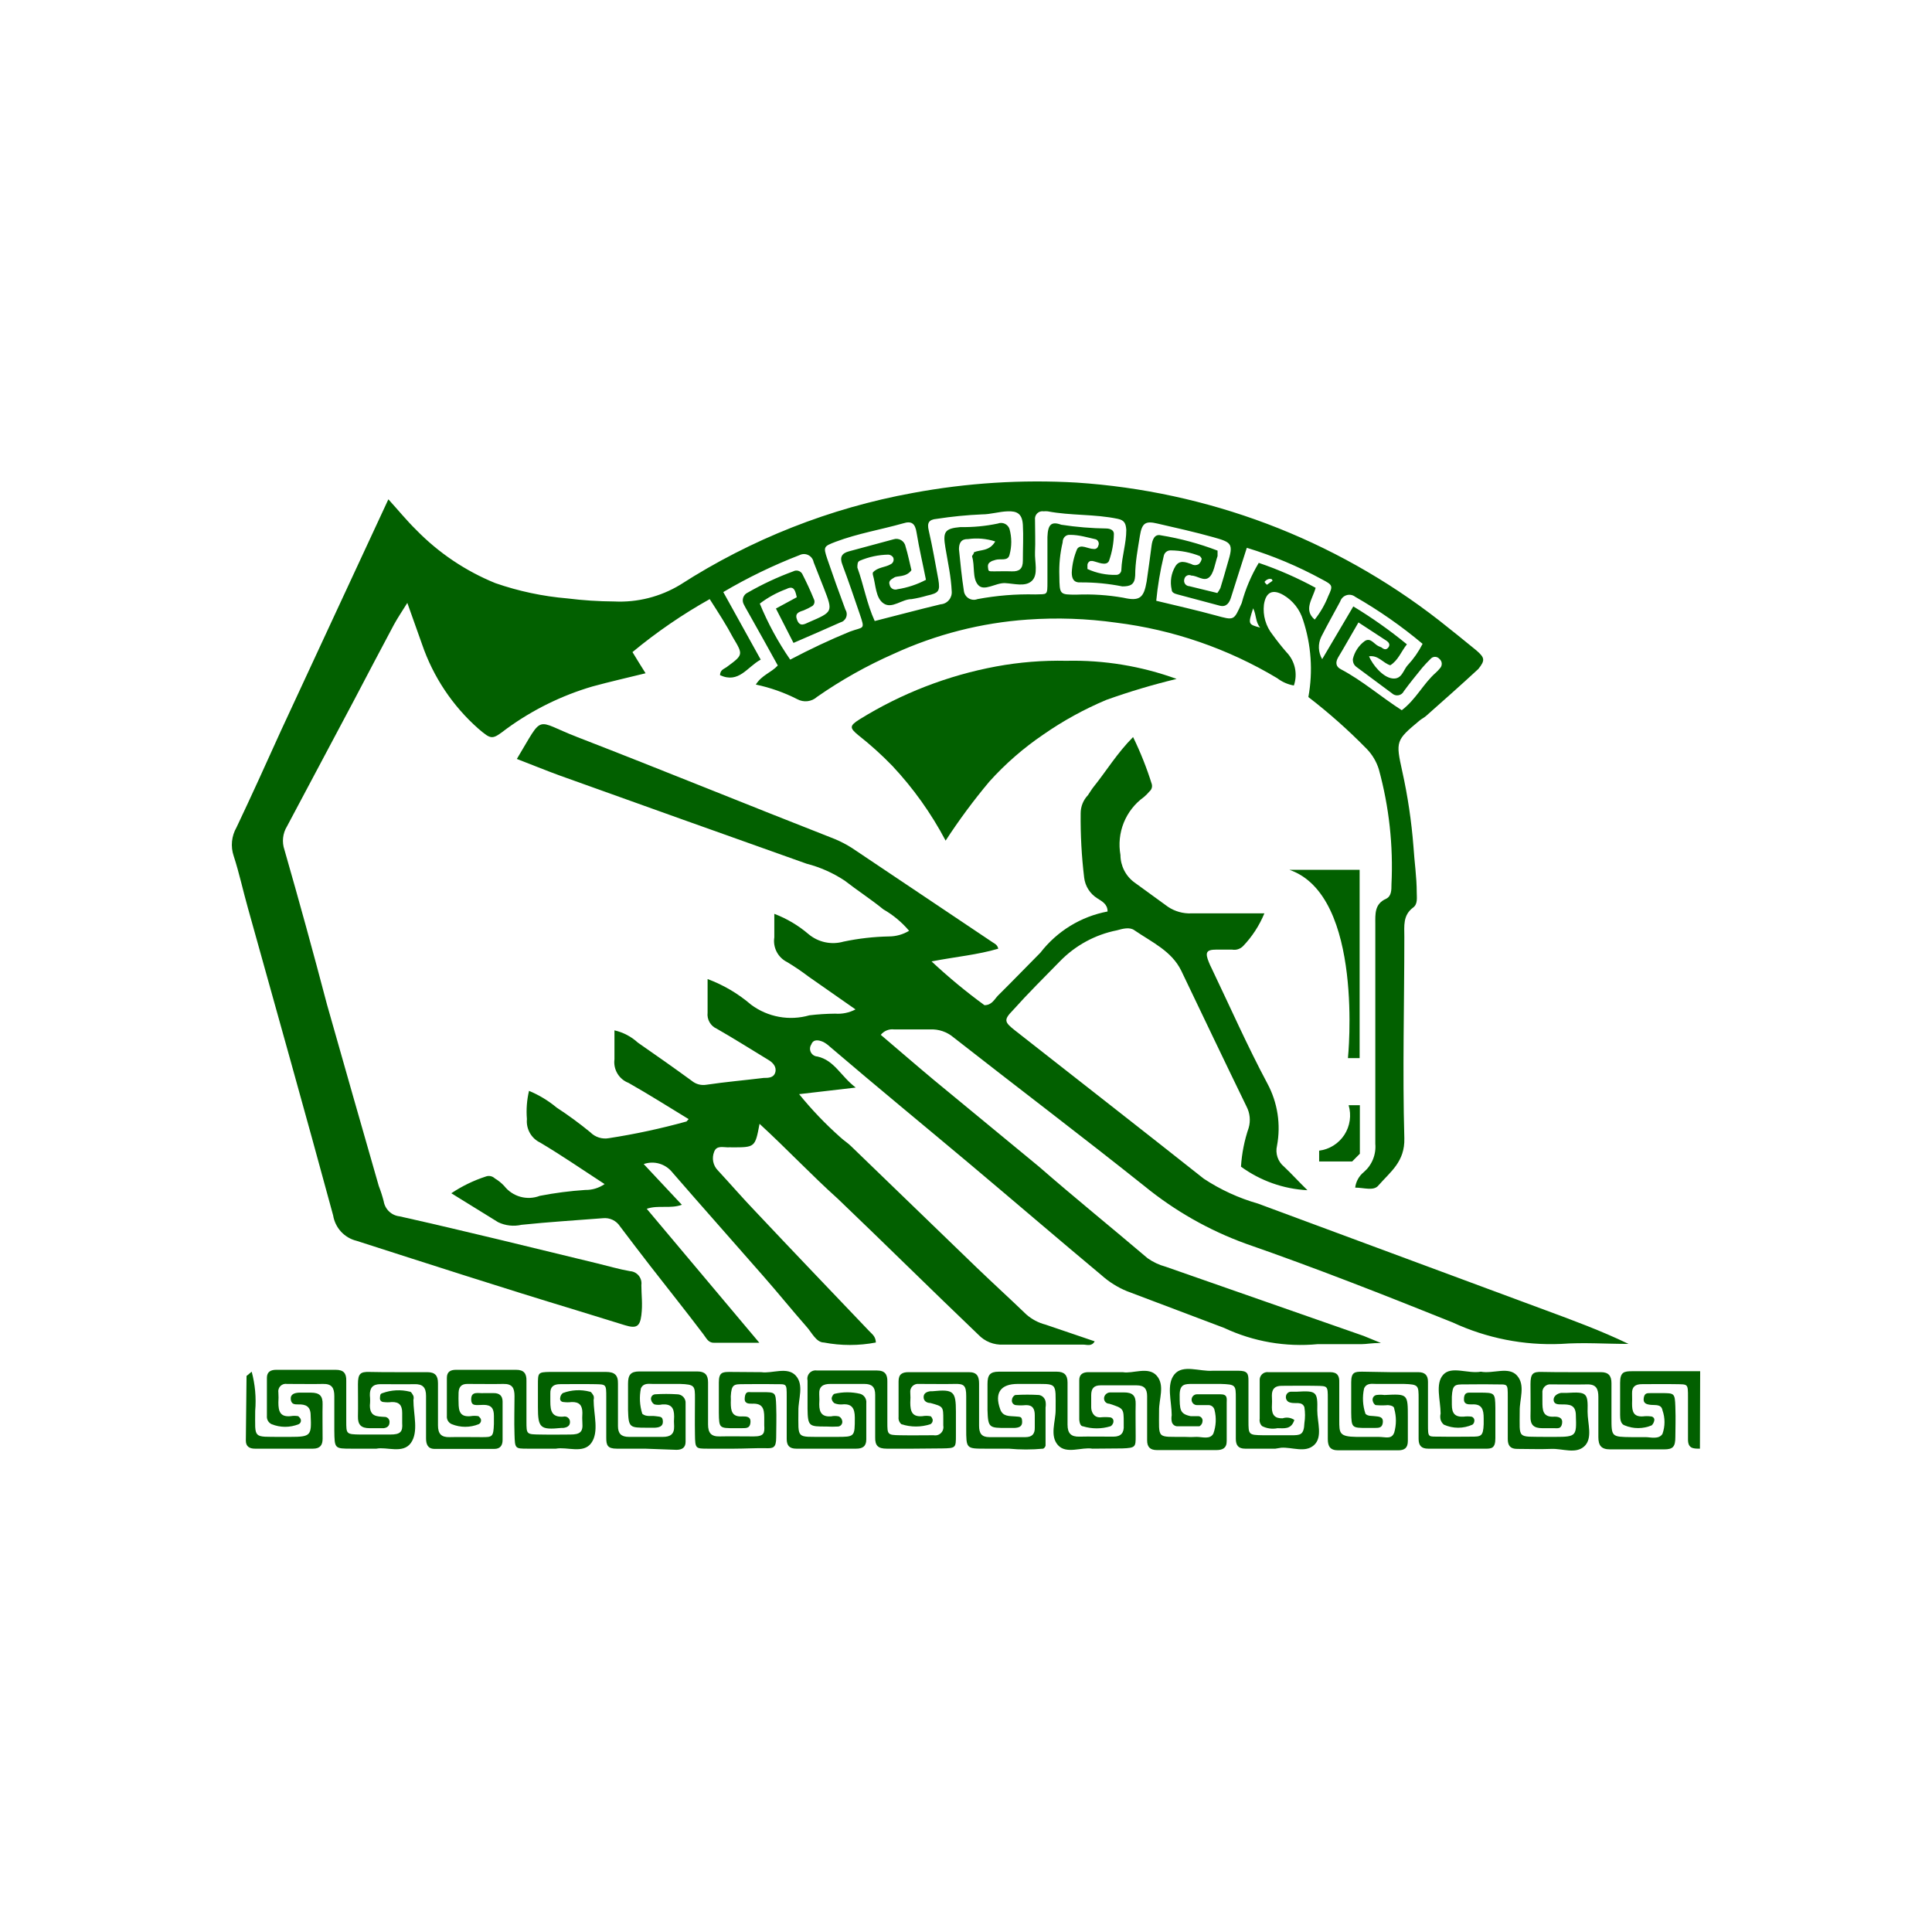<svg width="100" height="100" viewBox="0 0 100 100" fill="none" xmlns="http://www.w3.org/2000/svg"><path d="M87.988 74.983C87.649 74.983 87.37 74.983 87.37 74.507C87.37 73.776 87.37 73.045 87.37 72.326C87.37 71.608 87.37 71.656 86.74 71.644C86.11 71.632 85.529 71.644 84.984 71.644C84.644 71.644 84.463 71.778 84.475 72.132C84.487 72.485 84.475 72.485 84.475 72.655C84.475 73.058 84.547 73.338 85.032 73.313C85.169 73.295 85.307 73.295 85.444 73.313C85.541 73.313 85.65 73.399 85.626 73.52C85.609 73.618 85.563 73.707 85.492 73.776C85.27 73.87 85.031 73.918 84.79 73.918C84.549 73.918 84.31 73.87 84.087 73.776C83.881 73.703 83.857 73.447 83.857 73.24C83.857 72.68 83.857 72.132 83.857 71.571C83.857 71.011 84.063 70.974 84.487 70.974H88L87.988 74.983Z" fill="#026000"/><path d="M44.281 52.247L41.858 50.554C41.5 50.282 41.128 50.03 40.744 49.798C40.512 49.684 40.322 49.499 40.202 49.269C40.082 49.038 40.038 48.776 40.078 48.519C40.078 48.141 40.078 47.763 40.078 47.3C40.723 47.545 41.321 47.899 41.846 48.348C42.094 48.557 42.39 48.702 42.707 48.77C43.023 48.838 43.352 48.827 43.663 48.738C44.437 48.575 45.223 48.485 46.013 48.47C46.38 48.469 46.74 48.368 47.055 48.178C46.679 47.733 46.228 47.358 45.723 47.069C45.081 46.545 44.378 46.094 43.724 45.583C43.118 45.182 42.451 44.886 41.749 44.705C37.509 43.194 33.221 41.671 28.957 40.136C28.218 39.868 27.491 39.564 26.752 39.283C28.182 36.907 27.637 37.285 29.878 38.15C34.311 39.868 38.721 41.671 43.203 43.426C43.519 43.557 43.823 43.716 44.111 43.901L51.38 48.775C51.489 48.848 51.622 48.897 51.67 49.104C50.605 49.42 49.49 49.518 48.218 49.762C49.084 50.572 49.998 51.329 50.956 52.028C51.343 52.028 51.477 51.711 51.658 51.528C52.397 50.797 53.124 50.042 53.851 49.311C54.712 48.197 55.949 47.438 57.328 47.179C57.328 46.789 57.037 46.655 56.795 46.496C56.609 46.38 56.451 46.224 56.334 46.038C56.216 45.853 56.142 45.643 56.116 45.424C55.983 44.321 55.923 43.209 55.935 42.098C55.934 41.748 56.069 41.412 56.31 41.16C56.407 41.026 56.492 40.867 56.601 40.733C57.267 39.905 57.812 38.991 58.648 38.15C59.032 38.937 59.356 39.751 59.617 40.587C59.635 40.655 59.633 40.727 59.612 40.794C59.59 40.861 59.55 40.92 59.496 40.965C59.408 41.071 59.311 41.169 59.205 41.257C58.742 41.59 58.382 42.048 58.167 42.579C57.953 43.11 57.893 43.691 57.994 44.254C57.995 44.53 58.061 44.801 58.185 45.046C58.309 45.292 58.488 45.505 58.709 45.668L60.453 46.935C60.811 47.174 61.235 47.294 61.664 47.276C62.876 47.276 64.148 47.276 65.444 47.276C65.185 47.905 64.811 48.479 64.342 48.97C64.269 49.044 64.178 49.1 64.079 49.132C63.98 49.164 63.875 49.171 63.772 49.152H62.949C62.428 49.152 62.367 49.311 62.573 49.81C62.612 49.91 62.657 50.008 62.706 50.103C63.663 52.101 64.56 54.136 65.601 56.085C66.129 57.068 66.304 58.204 66.098 59.302C66.051 59.498 66.06 59.705 66.124 59.897C66.188 60.089 66.305 60.258 66.462 60.386C66.849 60.752 67.213 61.154 67.673 61.605C66.433 61.542 65.238 61.119 64.233 60.386C64.276 59.701 64.41 59.025 64.632 58.376C64.737 58.01 64.698 57.617 64.523 57.279C63.385 54.94 62.27 52.6 61.144 50.249C60.647 49.225 59.629 48.775 58.721 48.153C58.478 47.971 58.115 48.068 57.812 48.153C56.688 48.375 55.657 48.936 54.856 49.762C54.033 50.602 53.197 51.431 52.434 52.284C51.949 52.783 51.973 52.893 52.531 53.331C55.789 55.89 59.06 58.437 62.306 61.008C63.172 61.58 64.12 62.015 65.117 62.299L79.969 67.806C81.422 68.342 82.876 68.878 84.293 69.561C83.082 69.561 81.967 69.475 80.804 69.561C78.874 69.646 76.951 69.266 75.196 68.452C71.646 67.026 68.085 65.625 64.475 64.37C62.578 63.68 60.809 62.675 59.242 61.397C55.971 58.79 52.64 56.268 49.357 53.697C49.02 53.41 48.587 53.262 48.145 53.283C47.528 53.283 46.934 53.283 46.28 53.283C46.151 53.266 46.019 53.283 45.898 53.333C45.778 53.382 45.671 53.461 45.589 53.563C46.522 54.355 47.419 55.135 48.339 55.902L53.778 60.386C55.608 61.982 57.522 63.53 59.399 65.126C59.682 65.325 59.998 65.474 60.332 65.564L70.58 69.146L71.477 69.512C70.98 69.512 70.738 69.573 70.483 69.573H68.206C66.545 69.732 64.872 69.442 63.36 68.732L58.333 66.832C57.854 66.636 57.412 66.36 57.025 66.015C54.747 64.114 52.494 62.177 50.217 60.264C47.94 58.351 45.371 56.243 42.949 54.172C42.847 54.076 42.733 53.994 42.609 53.929C42.379 53.831 42.101 53.77 41.992 54.063C41.953 54.122 41.931 54.19 41.927 54.261C41.923 54.332 41.938 54.402 41.97 54.465C42.002 54.528 42.05 54.581 42.109 54.62C42.168 54.658 42.236 54.681 42.306 54.684C43.191 54.879 43.518 55.707 44.293 56.292L41.362 56.633C42.011 57.434 42.724 58.179 43.494 58.863C43.675 59.034 43.881 59.156 44.051 59.326L50.544 65.601C51.392 66.417 52.264 67.209 53.124 68.038C53.41 68.288 53.75 68.468 54.117 68.562L56.661 69.427C56.504 69.707 56.262 69.597 56.068 69.597C54.687 69.597 53.306 69.597 51.925 69.597C51.687 69.61 51.449 69.57 51.227 69.482C51.006 69.394 50.806 69.258 50.641 69.085C48.218 66.77 45.795 64.37 43.373 62.055C42.016 60.837 40.708 59.448 39.314 58.169C39.084 59.387 39.084 59.387 37.885 59.387C37.816 59.381 37.748 59.381 37.679 59.387C37.425 59.387 37.086 59.277 36.964 59.618C36.899 59.78 36.883 59.958 36.917 60.129C36.952 60.3 37.035 60.458 37.158 60.581C37.824 61.3 38.454 62.031 39.121 62.725C41.071 64.797 43.033 66.844 44.996 68.903C45.129 69.049 45.323 69.159 45.335 69.488C44.447 69.658 43.534 69.658 42.646 69.488C42.246 69.488 42.016 68.964 41.737 68.659C40.986 67.806 40.271 66.917 39.52 66.064C37.946 64.261 36.359 62.482 34.796 60.678C34.624 60.463 34.389 60.306 34.124 60.229C33.86 60.153 33.578 60.161 33.318 60.252L35.293 62.36C34.687 62.579 34.081 62.36 33.475 62.567L39.302 69.5C38.406 69.5 37.679 69.5 36.94 69.5C36.649 69.5 36.552 69.244 36.407 69.061C35.486 67.843 34.578 66.71 33.669 65.54C33.136 64.858 32.615 64.163 32.095 63.481C32.001 63.334 31.869 63.217 31.713 63.141C31.556 63.066 31.383 63.036 31.21 63.054C29.805 63.164 28.4 63.249 26.995 63.396C26.587 63.489 26.16 63.442 25.783 63.261L23.36 61.763C23.912 61.394 24.511 61.103 25.141 60.898C25.221 60.867 25.308 60.86 25.392 60.877C25.475 60.895 25.552 60.935 25.614 60.995C25.793 61.101 25.956 61.232 26.098 61.385C26.311 61.657 26.604 61.853 26.935 61.945C27.267 62.037 27.619 62.02 27.939 61.897C28.716 61.746 29.501 61.644 30.29 61.592C30.648 61.599 31 61.492 31.295 61.288C30.169 60.557 29.09 59.813 27.964 59.143C27.738 59.036 27.55 58.862 27.427 58.644C27.303 58.426 27.25 58.175 27.273 57.925C27.232 57.435 27.269 56.941 27.382 56.463C27.899 56.678 28.381 56.969 28.812 57.328C29.416 57.722 29.998 58.15 30.556 58.607C30.679 58.732 30.831 58.825 30.997 58.878C31.164 58.931 31.341 58.943 31.513 58.912C32.869 58.703 34.212 58.414 35.535 58.047C35.535 58.047 35.535 58.047 35.644 57.925C34.602 57.291 33.585 56.646 32.531 56.049C32.291 55.957 32.089 55.788 31.957 55.566C31.825 55.345 31.771 55.086 31.804 54.83C31.804 54.355 31.804 53.868 31.804 53.331C32.255 53.433 32.673 53.652 33.015 53.965C33.948 54.611 34.881 55.269 35.801 55.939C35.906 56.027 36.029 56.091 36.16 56.127C36.292 56.162 36.43 56.169 36.565 56.146C37.546 56 38.539 55.915 39.532 55.793C39.763 55.793 40.041 55.793 40.126 55.513C40.211 55.232 40.017 55.001 39.763 54.855C38.878 54.318 37.994 53.758 37.098 53.246C36.941 53.177 36.811 53.059 36.726 52.91C36.641 52.761 36.605 52.589 36.625 52.418C36.625 51.869 36.625 51.309 36.625 50.675C37.448 50.982 38.211 51.431 38.878 52.004C39.306 52.322 39.8 52.536 40.323 52.631C40.846 52.727 41.384 52.699 41.895 52.552C42.337 52.499 42.782 52.471 43.227 52.467C43.592 52.494 43.957 52.418 44.281 52.247Z" fill="#026000"/><path d="M76.419 33.666C75.777 33.143 75.135 32.619 74.481 32.107C71.778 30.003 68.777 28.319 65.577 27.111C62.416 25.92 59.098 25.202 55.729 24.979C52.891 24.814 50.044 24.994 47.249 25.515C42.965 26.293 38.875 27.908 35.208 30.267C34.179 30.89 32.99 31.191 31.792 31.132C30.982 31.127 30.173 31.074 29.369 30.974C28.097 30.867 26.844 30.601 25.638 30.182C24.1 29.556 22.706 28.619 21.544 27.428C21.059 26.953 20.623 26.417 20.102 25.844C18.224 29.902 16.371 33.861 14.542 37.821C13.766 39.539 13.027 41.172 12.24 42.829C12.113 43.05 12.034 43.296 12.009 43.55C11.984 43.804 12.013 44.061 12.095 44.303C12.385 45.193 12.579 46.106 12.834 47.008C14.312 52.308 15.802 57.596 17.243 62.908C17.294 63.223 17.436 63.516 17.651 63.75C17.867 63.984 18.146 64.149 18.454 64.224C22.246 65.442 26.014 66.661 29.793 67.806L32.361 68.598C32.931 68.769 33.124 68.671 33.197 68.074C33.27 67.477 33.197 67.039 33.197 66.515C33.209 66.429 33.203 66.341 33.18 66.257C33.156 66.174 33.116 66.096 33.062 66.028C33.007 65.961 32.939 65.905 32.863 65.865C32.786 65.825 32.702 65.802 32.615 65.796C32.046 65.698 31.477 65.528 30.92 65.394C27.503 64.565 24.099 63.724 20.683 62.957C20.48 62.936 20.289 62.848 20.141 62.707C19.992 62.566 19.893 62.38 19.86 62.177C19.791 61.908 19.706 61.644 19.605 61.385C18.709 58.254 17.812 55.135 16.928 52.004C16.213 49.286 15.486 46.642 14.723 43.986C14.654 43.786 14.63 43.573 14.653 43.362C14.676 43.151 14.746 42.948 14.857 42.768L18.309 36.274C19 34.958 19.69 33.642 20.393 32.326C20.587 31.973 20.817 31.632 21.083 31.205L21.846 33.35C22.422 35.033 23.424 36.536 24.754 37.712C25.456 38.309 25.468 38.296 26.232 37.712C27.575 36.736 29.075 35.998 30.665 35.531C31.562 35.287 32.47 35.08 33.415 34.848C33.173 34.459 32.955 34.117 32.737 33.752C33.984 32.719 35.322 31.801 36.734 31.01C37.194 31.729 37.606 32.363 37.946 33.009C38.479 33.898 38.467 33.898 37.606 34.532C37.473 34.629 37.279 34.666 37.267 34.946C38.248 35.397 38.672 34.519 39.375 34.142L37.437 30.645C38.699 29.9 40.02 29.26 41.386 28.732C41.456 28.697 41.534 28.678 41.613 28.678C41.692 28.679 41.77 28.697 41.84 28.733C41.91 28.768 41.972 28.819 42.019 28.883C42.066 28.946 42.099 29.02 42.113 29.098C42.282 29.548 42.476 29.999 42.646 30.45C43.118 31.668 43.118 31.668 41.87 32.204C41.652 32.302 41.41 32.46 41.265 32.107C41.119 31.754 41.325 31.68 41.592 31.595C41.751 31.53 41.905 31.453 42.052 31.364C42.104 31.323 42.139 31.265 42.153 31.2C42.166 31.136 42.156 31.068 42.125 31.01C41.943 30.56 41.737 30.121 41.519 29.695C41.472 29.62 41.398 29.566 41.313 29.543C41.227 29.521 41.137 29.531 41.059 29.573C40.246 29.871 39.46 30.238 38.709 30.669C38.652 30.694 38.602 30.73 38.56 30.775C38.518 30.821 38.487 30.875 38.467 30.933C38.448 30.992 38.441 31.054 38.447 31.116C38.453 31.177 38.472 31.237 38.503 31.291C38.612 31.51 38.745 31.717 38.854 31.924C39.327 32.765 39.799 33.606 40.259 34.446C39.908 34.824 39.436 34.934 39.121 35.433C39.865 35.589 40.586 35.843 41.265 36.189C41.428 36.278 41.614 36.314 41.799 36.293C41.983 36.271 42.157 36.192 42.294 36.067C43.544 35.197 44.875 34.45 46.268 33.837C48.449 32.835 50.792 32.236 53.185 32.07C54.717 31.962 56.255 32.015 57.776 32.229C60.722 32.596 63.56 33.575 66.11 35.104C66.363 35.298 66.658 35.427 66.97 35.482C67.073 35.186 67.09 34.867 67.022 34.561C66.953 34.256 66.801 33.975 66.583 33.752C66.328 33.459 66.098 33.167 65.868 32.85C65.695 32.635 65.567 32.387 65.49 32.121C65.413 31.856 65.389 31.578 65.42 31.303C65.517 30.645 65.868 30.474 66.437 30.803C66.919 31.088 67.278 31.545 67.443 32.083C67.87 33.37 67.966 34.745 67.721 36.079C68.788 36.9 69.796 37.796 70.738 38.759C71.029 39.057 71.245 39.421 71.368 39.819C71.9 41.758 72.12 43.769 72.022 45.777C72.022 46.07 72.022 46.387 71.743 46.521C71.138 46.789 71.186 47.313 71.186 47.837C71.186 51.626 71.186 55.415 71.186 59.204C71.21 59.478 71.168 59.753 71.065 60.007C70.962 60.262 70.8 60.487 70.592 60.666C70.344 60.865 70.183 61.154 70.144 61.471C70.605 61.471 71.113 61.665 71.356 61.349C71.961 60.654 72.724 60.13 72.688 58.912C72.591 55.439 72.688 51.967 72.688 48.482C72.688 47.934 72.603 47.373 73.148 46.971C73.391 46.789 73.33 46.46 73.33 46.192C73.33 45.388 73.209 44.608 73.16 43.816C73.058 42.504 72.864 41.201 72.579 39.917C72.24 38.37 72.24 38.321 73.475 37.297C73.572 37.212 73.706 37.151 73.803 37.066C74.711 36.262 75.62 35.458 76.516 34.629C76.879 34.178 76.855 34.044 76.419 33.666ZM43.99 32.692C42.949 33.118 41.919 33.606 40.901 34.142C40.274 33.235 39.746 32.263 39.327 31.242C39.747 30.923 40.213 30.668 40.708 30.486C41.107 30.279 41.168 30.596 41.241 30.913L40.162 31.498L41.071 33.277C41.919 32.911 42.706 32.57 43.494 32.217C43.561 32.2 43.623 32.168 43.675 32.123C43.727 32.077 43.768 32.02 43.794 31.956C43.82 31.892 43.831 31.822 43.825 31.753C43.819 31.684 43.797 31.617 43.76 31.559C43.433 30.681 43.118 29.804 42.815 28.915C42.609 28.293 42.634 28.281 43.264 28.038C44.402 27.611 45.589 27.416 46.752 27.087C47.176 26.953 47.37 27.087 47.443 27.575C47.576 28.391 47.77 29.207 47.927 30.011C47.465 30.255 46.966 30.42 46.45 30.499C46.409 30.514 46.366 30.52 46.323 30.516C46.28 30.513 46.238 30.501 46.2 30.48C46.162 30.459 46.129 30.431 46.103 30.396C46.078 30.361 46.059 30.322 46.05 30.279C45.965 30.048 46.147 29.987 46.292 29.889C46.437 29.792 46.91 29.889 47.176 29.512C47.079 29.122 46.995 28.683 46.873 28.293C46.861 28.224 46.835 28.159 46.795 28.101C46.756 28.044 46.704 27.995 46.645 27.959C46.585 27.924 46.518 27.901 46.449 27.894C46.38 27.886 46.31 27.894 46.244 27.916L43.942 28.537C43.578 28.634 43.445 28.829 43.603 29.232C43.918 30.072 44.209 30.925 44.499 31.778C44.79 32.631 44.705 32.424 43.99 32.692ZM48.691 31.278C47.564 31.547 46.437 31.851 45.275 32.144C44.863 31.242 44.705 30.279 44.378 29.378C44.378 29.232 44.378 29.073 44.499 29.024C44.971 28.823 45.477 28.715 45.989 28.708C46.038 28.712 46.085 28.728 46.127 28.753C46.169 28.778 46.205 28.813 46.231 28.854C46.26 28.919 46.262 28.992 46.237 29.058C46.212 29.124 46.162 29.178 46.098 29.207C45.807 29.378 45.42 29.353 45.178 29.634C45.172 29.67 45.172 29.707 45.178 29.743C45.335 30.267 45.311 30.962 45.747 31.242C46.183 31.522 46.68 31.01 47.188 31.01C47.459 30.967 47.726 30.906 47.988 30.828C48.594 30.694 48.666 30.596 48.569 29.999C48.412 29.158 48.267 28.305 48.073 27.465C47.976 27.063 48.073 26.892 48.485 26.856C49.263 26.735 50.048 26.658 50.835 26.624C51.271 26.624 51.719 26.478 52.167 26.466C52.615 26.453 52.906 26.563 52.943 27.16C52.979 27.757 52.943 28.379 52.943 29.024C52.943 29.439 52.761 29.585 52.373 29.573C51.986 29.561 51.755 29.573 51.453 29.573C51.15 29.573 51.162 29.573 51.138 29.366C51.113 29.158 51.222 29.11 51.343 29.037L51.537 28.976C51.792 28.902 52.167 29.061 52.252 28.72C52.373 28.281 52.373 27.818 52.252 27.38C52.232 27.32 52.2 27.266 52.158 27.219C52.116 27.173 52.066 27.135 52.009 27.109C51.952 27.083 51.891 27.068 51.829 27.067C51.766 27.065 51.704 27.076 51.646 27.099C51.009 27.233 50.359 27.294 49.708 27.282C48.884 27.355 48.8 27.538 48.933 28.342C49.066 29.146 49.224 29.828 49.26 30.596C49.268 30.679 49.26 30.762 49.236 30.842C49.211 30.921 49.172 30.995 49.118 31.058C49.065 31.122 49 31.174 48.927 31.212C48.853 31.25 48.773 31.272 48.691 31.278ZM54.215 27.794C54.215 28.549 54.215 29.317 54.215 30.084C54.215 30.852 54.215 30.742 53.585 30.767C52.581 30.743 51.579 30.825 50.593 31.01C50.519 31.039 50.439 31.05 50.36 31.043C50.282 31.035 50.206 31.011 50.138 30.969C50.07 30.928 50.013 30.872 49.97 30.805C49.927 30.739 49.899 30.663 49.89 30.584C49.781 29.877 49.708 29.146 49.636 28.427C49.636 28.098 49.757 27.891 50.108 27.903C50.58 27.837 51.06 27.879 51.513 28.025C51.21 28.549 50.738 28.439 50.411 28.586C50.411 28.683 50.302 28.756 50.314 28.805C50.471 29.292 50.314 29.926 50.629 30.279C50.944 30.633 51.537 30.157 52.022 30.182C52.506 30.206 53.076 30.389 53.415 30.06C53.754 29.731 53.548 29.073 53.572 28.574C53.597 28.074 53.572 27.465 53.572 26.904C53.564 26.844 53.57 26.782 53.59 26.724C53.609 26.666 53.642 26.613 53.686 26.571C53.73 26.528 53.783 26.496 53.841 26.478C53.899 26.46 53.961 26.456 54.021 26.466C54.089 26.459 54.158 26.459 54.227 26.466C55.438 26.697 56.649 26.6 57.861 26.856C58.212 26.929 58.273 27.111 58.297 27.428C58.297 28.135 58.067 28.793 58.042 29.475C58.044 29.511 58.038 29.548 58.026 29.581C58.013 29.616 57.994 29.646 57.969 29.673C57.944 29.699 57.914 29.72 57.881 29.734C57.848 29.748 57.812 29.756 57.776 29.755C57.263 29.77 56.753 29.666 56.286 29.451C56.286 29.451 56.286 29.329 56.286 29.268C56.283 29.218 56.297 29.167 56.326 29.126C56.354 29.084 56.396 29.052 56.443 29.037H56.553C56.843 29.098 57.255 29.317 57.4 29.037C57.56 28.587 57.646 28.113 57.655 27.635C57.655 27.441 57.473 27.367 57.291 27.355C56.501 27.345 55.711 27.28 54.929 27.16C54.396 26.965 54.239 27.172 54.215 27.794ZM59.605 28.245C59.52 28.866 59.448 29.463 59.351 30.097C59.205 30.95 58.987 31.132 58.139 30.937C57.34 30.797 56.528 30.744 55.717 30.779C54.844 30.779 54.844 30.779 54.832 29.816C54.81 29.23 54.867 28.644 55.002 28.074C55.002 27.843 55.159 27.66 55.402 27.684C55.85 27.684 56.286 27.818 56.722 27.916C56.754 27.929 56.782 27.948 56.805 27.973C56.829 27.997 56.847 28.027 56.858 28.059C56.87 28.091 56.874 28.125 56.872 28.16C56.869 28.194 56.859 28.227 56.843 28.257C56.832 28.307 56.801 28.352 56.759 28.381C56.716 28.41 56.664 28.423 56.613 28.415C56.31 28.415 55.935 28.135 55.753 28.415C55.588 28.801 55.494 29.214 55.474 29.634C55.474 29.962 55.583 30.17 55.947 30.145C56.667 30.141 57.385 30.211 58.091 30.352C58.503 30.352 58.733 30.267 58.757 29.792C58.757 29.11 58.89 28.427 58.999 27.745C59.108 27.063 59.29 26.953 59.908 27.099C60.865 27.319 61.846 27.538 62.803 27.806C63.76 28.074 63.857 28.135 63.542 29.158C63.421 29.585 63.3 30.011 63.167 30.438C63.123 30.528 63.07 30.614 63.009 30.694L61.556 30.34C61.513 30.339 61.471 30.327 61.433 30.306C61.395 30.285 61.363 30.256 61.338 30.221C61.313 30.186 61.297 30.145 61.291 30.102C61.285 30.059 61.288 30.016 61.301 29.975C61.308 29.936 61.324 29.899 61.348 29.867C61.372 29.836 61.402 29.81 61.438 29.792C61.473 29.774 61.512 29.765 61.551 29.765C61.59 29.765 61.629 29.774 61.664 29.792C61.967 29.792 62.294 30.097 62.561 29.902C62.827 29.707 62.888 29.158 63.021 28.781C63.021 28.72 63.021 28.647 63.021 28.5C62.073 28.137 61.091 27.872 60.09 27.709C59.751 27.623 59.642 27.952 59.605 28.245ZM64.863 31.486C65.044 31.863 64.972 32.18 65.226 32.485C64.596 32.314 64.596 32.314 64.863 31.486ZM65.577 30.267C65.577 30.267 65.456 30.157 65.456 30.121C65.456 30.084 65.614 29.95 65.747 29.962C65.88 29.975 65.832 30.023 65.868 30.06L65.577 30.267ZM68.097 30.425C67.154 29.911 66.169 29.479 65.153 29.134C64.764 29.784 64.466 30.485 64.269 31.218C63.857 32.131 63.894 32.119 62.912 31.851C61.931 31.583 60.913 31.352 59.847 31.096C59.922 30.316 60.051 29.542 60.235 28.781C60.25 28.696 60.295 28.619 60.362 28.565C60.429 28.511 60.513 28.484 60.599 28.488C61.113 28.493 61.622 28.592 62.101 28.781C62.101 28.781 62.21 28.89 62.197 28.939C62.176 29.037 62.126 29.127 62.052 29.195C61.994 29.232 61.927 29.251 61.858 29.251C61.79 29.251 61.722 29.232 61.664 29.195C61.374 29.098 61.059 28.963 60.841 29.305C60.619 29.669 60.549 30.107 60.647 30.523C60.647 30.681 60.816 30.73 60.95 30.767L63.142 31.352C63.482 31.437 63.639 31.193 63.724 30.901C63.978 30.084 64.245 29.268 64.535 28.354C65.884 28.764 67.186 29.311 68.424 29.987C68.981 30.279 69.005 30.316 68.751 30.852C68.579 31.291 68.342 31.702 68.049 32.07C67.455 31.559 67.939 31.01 68.097 30.425ZM68.388 32.96C68.703 32.338 69.042 31.741 69.369 31.132C69.393 31.056 69.436 30.987 69.492 30.93C69.549 30.874 69.618 30.832 69.694 30.808C69.77 30.784 69.85 30.779 69.929 30.793C70.007 30.807 70.081 30.84 70.144 30.889C71.376 31.596 72.544 32.411 73.633 33.325C73.431 33.725 73.174 34.094 72.87 34.422C72.627 34.678 72.567 35.177 72.07 35.116C71.574 35.056 71.053 34.422 70.859 33.971C71.344 33.898 71.586 34.324 71.961 34.434C72.373 34.178 72.519 33.727 72.821 33.35C71.944 32.631 71.017 31.975 70.047 31.388L68.436 34.117C68.333 33.944 68.275 33.747 68.266 33.545C68.258 33.343 68.3 33.142 68.388 32.96ZM74.529 34.593C74.467 34.671 74.398 34.745 74.323 34.812C73.669 35.384 73.294 36.201 72.555 36.761C71.489 36.079 70.532 35.238 69.405 34.641C69.139 34.507 69.115 34.288 69.26 34.032C69.599 33.471 69.914 32.899 70.314 32.217L71.767 33.167C71.876 33.24 71.973 33.362 71.864 33.508C71.755 33.654 71.634 33.618 71.501 33.508L71.356 33.447C71.113 33.337 70.944 32.984 70.641 33.179C70.329 33.406 70.109 33.739 70.023 34.117C70.023 34.312 70.084 34.434 70.241 34.544L72.046 35.884C72.09 35.927 72.144 35.958 72.202 35.976C72.261 35.994 72.323 35.998 72.383 35.987C72.443 35.977 72.5 35.952 72.549 35.915C72.598 35.878 72.637 35.83 72.664 35.774C72.967 35.36 73.294 34.958 73.621 34.556C73.754 34.398 73.9 34.251 74.045 34.105C74.073 34.072 74.109 34.045 74.148 34.026C74.188 34.008 74.231 33.998 74.275 33.998C74.319 33.998 74.362 34.008 74.402 34.026C74.442 34.045 74.477 34.072 74.505 34.105C74.541 34.134 74.57 34.17 74.59 34.212C74.611 34.252 74.623 34.297 74.625 34.343C74.627 34.389 74.62 34.435 74.603 34.478C74.587 34.521 74.562 34.56 74.529 34.593Z" fill="#026000"/><path d="M48.945 43.511C48.201 42.101 47.272 40.798 46.183 39.637C45.633 39.07 45.046 38.541 44.426 38.053C43.966 37.675 43.966 37.565 44.487 37.236C46.656 35.89 49.055 34.961 51.562 34.495C52.76 34.274 53.978 34.176 55.196 34.203C57.139 34.158 59.073 34.477 60.901 35.141C59.672 35.437 58.459 35.799 57.267 36.225C56.122 36.706 55.029 37.306 54.009 38.016C52.981 38.712 52.042 39.53 51.21 40.453C50.394 41.425 49.638 42.447 48.945 43.511Z" fill="#026000"/><path d="M66.995 73.496C66.837 74.008 66.45 73.923 66.123 73.923C65.851 73.979 65.569 73.94 65.323 73.813C65.274 73.765 65.237 73.705 65.216 73.639C65.195 73.573 65.19 73.503 65.202 73.435C65.202 72.777 65.202 72.119 65.202 71.461C65.196 71.401 65.204 71.341 65.224 71.284C65.245 71.227 65.278 71.176 65.321 71.133C65.364 71.091 65.416 71.059 65.473 71.04C65.53 71.021 65.59 71.015 65.65 71.023H68.848C69.224 71.023 69.333 71.218 69.32 71.547C69.32 72.205 69.32 72.863 69.32 73.52C69.32 74.178 69.32 74.361 70.205 74.373C70.58 74.373 70.968 74.373 71.344 74.373C71.719 74.373 72.034 74.52 72.167 74.142C72.28 73.744 72.28 73.322 72.167 72.924C72.167 72.777 71.974 72.741 71.84 72.729C71.635 72.747 71.428 72.747 71.222 72.729C71.15 72.729 71.065 72.594 71.053 72.509C71.044 72.476 71.042 72.442 71.047 72.408C71.052 72.375 71.064 72.342 71.082 72.314C71.101 72.285 71.125 72.26 71.153 72.242C71.181 72.223 71.213 72.21 71.247 72.205C71.383 72.187 71.522 72.187 71.659 72.205C72.87 72.144 72.87 72.144 72.87 73.362C72.87 73.789 72.87 74.203 72.87 74.581C72.87 74.958 72.688 75.068 72.361 75.068C71.331 75.068 70.29 75.068 69.26 75.068C68.848 75.068 68.727 74.861 68.727 74.483C68.727 73.789 68.727 73.106 68.727 72.412C68.727 71.717 68.727 71.742 68.097 71.73C67.467 71.717 66.886 71.73 66.341 71.73C66.001 71.73 65.832 71.876 65.832 72.229C65.844 72.436 65.844 72.644 65.832 72.85C65.832 73.252 66.001 73.423 66.389 73.411C66.49 73.377 66.597 73.368 66.702 73.382C66.807 73.397 66.907 73.436 66.995 73.496Z" fill="#026000"/><path d="M58.115 71.023C58.624 71.12 59.435 70.706 59.872 71.206C60.308 71.705 59.981 72.424 59.993 73.021C59.993 74.52 59.847 74.361 61.313 74.373C61.523 74.386 61.733 74.386 61.943 74.373C62.234 74.373 62.634 74.52 62.803 74.203C62.945 73.812 62.966 73.387 62.864 72.984C62.85 72.915 62.815 72.853 62.762 72.806C62.709 72.76 62.643 72.733 62.573 72.728H61.955C61.881 72.728 61.81 72.699 61.758 72.646C61.706 72.594 61.677 72.523 61.677 72.448C61.677 72.374 61.706 72.303 61.758 72.25C61.81 72.198 61.881 72.168 61.955 72.168C62.367 72.168 62.779 72.168 63.167 72.168C63.554 72.168 63.494 72.387 63.494 72.619C63.494 73.277 63.494 73.935 63.494 74.593C63.494 74.958 63.276 75.056 62.961 75.056H59.884C59.532 75.056 59.375 74.897 59.375 74.556C59.375 73.788 59.375 73.033 59.375 72.266C59.375 71.876 59.218 71.705 58.83 71.705H56.964C56.613 71.705 56.48 71.876 56.48 72.217C56.48 72.558 56.48 72.631 56.48 72.838C56.48 73.045 56.589 73.374 56.952 73.362C57.121 73.344 57.292 73.344 57.461 73.362C57.486 73.365 57.511 73.373 57.534 73.386C57.556 73.399 57.576 73.416 57.591 73.436C57.607 73.456 57.619 73.48 57.626 73.505C57.632 73.53 57.634 73.556 57.631 73.581C57.631 73.679 57.546 73.801 57.473 73.825C57.011 73.967 56.518 73.967 56.056 73.825C55.922 73.825 55.874 73.63 55.862 73.484V71.437C55.862 71.132 56.056 71.023 56.334 71.023H58.115Z" fill="#026000"/><path d="M52.216 74.983H51.004C50.011 74.983 50.011 74.983 50.011 73.935C50.011 73.374 50.011 72.826 50.011 72.266C50.011 71.705 49.89 71.62 49.417 71.632C48.945 71.644 48.206 71.632 47.564 71.632C47.503 71.624 47.442 71.63 47.384 71.65C47.326 71.67 47.273 71.703 47.23 71.746C47.186 71.79 47.154 71.843 47.134 71.901C47.114 71.96 47.108 72.022 47.116 72.083C47.128 72.253 47.128 72.424 47.116 72.595C47.116 73.058 47.213 73.35 47.746 73.301C47.878 73.277 48.013 73.277 48.145 73.301C48.206 73.301 48.242 73.399 48.267 73.448C48.282 73.498 48.279 73.552 48.259 73.601C48.239 73.65 48.203 73.69 48.158 73.716C47.67 73.876 47.144 73.876 46.656 73.716C46.603 73.671 46.562 73.615 46.537 73.551C46.511 73.487 46.502 73.418 46.51 73.35V71.498C46.51 71.12 46.704 71.023 47.031 71.023H50.156C50.58 71.023 50.677 71.254 50.677 71.62C50.677 72.351 50.677 73.082 50.677 73.801C50.677 74.191 50.811 74.386 51.21 74.386H53.076C53.427 74.386 53.572 74.215 53.56 73.874V73.252C53.56 72.924 53.451 72.716 53.088 72.729C52.919 72.747 52.748 72.747 52.579 72.729C52.545 72.725 52.512 72.714 52.482 72.695C52.453 72.677 52.428 72.652 52.41 72.623C52.391 72.594 52.379 72.561 52.375 72.526C52.371 72.492 52.374 72.457 52.385 72.424C52.385 72.339 52.494 72.205 52.567 72.205C52.971 72.181 53.375 72.181 53.779 72.205C53.863 72.219 53.942 72.259 54.002 72.32C54.063 72.382 54.104 72.46 54.118 72.546C54.135 72.647 54.135 72.75 54.118 72.85V74.824C54.111 74.858 54.096 74.89 54.075 74.917C54.054 74.945 54.027 74.967 53.996 74.983C53.404 75.039 52.808 75.039 52.216 74.983Z" fill="#026000"/><path d="M76.649 70.998C77.291 71.12 78.091 70.706 78.527 71.206C78.963 71.705 78.648 72.424 78.66 73.033C78.66 74.52 78.503 74.349 79.993 74.373H80.513C81.592 74.373 81.604 74.312 81.567 73.277C81.567 72.692 81.228 72.692 80.816 72.692C80.659 72.692 80.441 72.692 80.417 72.485C80.392 72.278 80.586 72.132 80.804 72.095H81.119C82.137 72.034 82.197 72.095 82.173 73.07C82.173 73.679 82.452 74.446 82.004 74.861C81.555 75.275 80.877 74.97 80.296 74.995C79.714 75.019 79.084 74.995 78.527 74.995C78.175 74.995 78.042 74.824 78.042 74.483C78.042 73.752 78.042 73.033 78.042 72.302C78.042 71.571 78.042 71.668 77.376 71.656C76.71 71.644 76.346 71.656 75.826 71.656C75.305 71.656 75.183 71.656 75.147 72.29C75.147 72.436 75.147 72.57 75.147 72.704C75.147 73.155 75.305 73.35 75.753 73.326C75.889 73.308 76.028 73.308 76.165 73.326C76.215 73.34 76.258 73.373 76.285 73.418C76.312 73.464 76.321 73.518 76.31 73.569C76.306 73.603 76.296 73.635 76.279 73.665C76.263 73.694 76.24 73.72 76.213 73.74C75.981 73.845 75.729 73.899 75.474 73.899C75.219 73.899 74.968 73.845 74.735 73.74C74.654 73.674 74.595 73.584 74.566 73.484C74.541 73.38 74.541 73.271 74.566 73.167C74.566 72.485 74.275 71.632 74.699 71.157C75.123 70.682 75.983 71.12 76.649 70.998Z" fill="#026000"/><path d="M56.54 74.983C55.995 74.885 55.196 75.287 54.76 74.8C54.324 74.312 54.639 73.581 54.639 72.984C54.639 71.486 54.76 71.644 53.306 71.632H52.676C51.792 71.632 51.465 72.095 51.768 72.936C51.901 73.326 52.228 73.289 52.531 73.313C52.834 73.338 52.894 73.313 52.906 73.581C52.918 73.85 52.724 73.898 52.507 73.91H52.095C51.21 73.91 51.138 73.91 51.113 72.984C51.113 72.534 51.113 72.083 51.113 71.632C51.113 71.181 51.234 70.998 51.695 70.998C52.7 70.998 53.694 70.998 54.699 70.998C55.087 70.998 55.256 71.169 55.256 71.559C55.256 72.29 55.256 73.021 55.256 73.74C55.256 74.191 55.438 74.373 55.874 74.361C56.31 74.349 57.086 74.361 57.631 74.361C58.03 74.361 58.188 74.154 58.164 73.776V73.654C58.164 72.899 58.164 72.899 57.413 72.655C57.279 72.655 57.158 72.558 57.146 72.4C57.134 72.241 57.267 72.083 57.449 72.071H58.176C58.624 72.071 58.794 72.241 58.782 72.68C58.769 73.118 58.782 73.789 58.782 74.337C58.782 74.885 58.782 74.946 58.091 74.97L56.54 74.983Z" fill="#026000"/><path d="M28.775 74.983H27.322C26.655 74.983 26.655 74.983 26.631 74.251C26.607 73.52 26.631 72.936 26.631 72.265C26.631 71.851 26.522 71.62 26.05 71.632C25.577 71.644 24.838 71.632 24.184 71.632C23.893 71.632 23.748 71.778 23.736 72.083C23.724 72.387 23.736 72.424 23.736 72.594C23.736 73.057 23.821 73.35 24.354 73.301C24.49 73.277 24.63 73.277 24.766 73.301C24.766 73.301 24.863 73.386 24.887 73.447C24.904 73.498 24.903 73.553 24.883 73.602C24.863 73.651 24.825 73.692 24.778 73.715C24.331 73.897 23.831 73.897 23.385 73.715C23.302 73.681 23.233 73.622 23.187 73.545C23.141 73.468 23.121 73.378 23.13 73.289C23.13 72.631 23.13 71.973 23.13 71.315C23.13 70.998 23.324 70.901 23.603 70.901H26.716C27.116 70.901 27.261 71.096 27.249 71.474C27.249 72.168 27.249 72.862 27.249 73.557C27.249 74.251 27.249 74.239 27.964 74.251C28.678 74.264 29.006 74.251 29.514 74.251C30.023 74.251 30.181 74.117 30.144 73.654C30.132 73.48 30.132 73.305 30.144 73.13C30.144 72.741 29.987 72.558 29.587 72.57C29.45 72.588 29.312 72.588 29.175 72.57C29.078 72.57 28.969 72.497 28.994 72.363C29.002 72.263 29.05 72.171 29.127 72.107C29.576 71.936 30.067 71.911 30.532 72.034C30.605 72.034 30.677 72.168 30.726 72.253C30.744 72.321 30.744 72.393 30.726 72.46C30.726 73.216 31.017 74.117 30.605 74.69C30.193 75.263 29.345 74.873 28.775 74.983Z" fill="#026000"/><path d="M19.484 74.983H18.2C17.316 74.983 17.316 74.983 17.304 74.044C17.304 73.447 17.304 72.826 17.304 72.265C17.304 71.851 17.183 71.62 16.722 71.632C16.262 71.644 15.511 71.632 14.857 71.632C14.795 71.621 14.733 71.625 14.673 71.644C14.614 71.663 14.56 71.696 14.516 71.74C14.472 71.784 14.44 71.839 14.421 71.898C14.402 71.958 14.398 72.021 14.409 72.083C14.42 72.253 14.42 72.424 14.409 72.594C14.409 73.057 14.505 73.35 15.038 73.301C15.171 73.277 15.306 73.277 15.438 73.301C15.438 73.301 15.535 73.386 15.559 73.447C15.58 73.496 15.582 73.551 15.564 73.601C15.546 73.651 15.51 73.692 15.462 73.715C15.012 73.898 14.508 73.898 14.057 73.715C13.978 73.678 13.912 73.617 13.869 73.541C13.825 73.464 13.807 73.376 13.815 73.289C13.815 72.631 13.815 71.973 13.815 71.315C13.815 70.998 14.021 70.901 14.299 70.901H17.376C17.788 70.901 17.934 71.084 17.922 71.474C17.922 72.172 17.922 72.867 17.922 73.557C17.922 74.227 17.922 74.239 18.648 74.251C19.157 74.251 19.678 74.251 20.199 74.251C20.72 74.251 20.853 74.117 20.817 73.654C20.817 73.484 20.817 73.313 20.817 73.13C20.817 72.741 20.671 72.558 20.272 72.57C20.135 72.588 19.996 72.588 19.86 72.57C19.763 72.57 19.654 72.497 19.666 72.363C19.678 72.229 19.666 72.144 19.799 72.107C20.254 71.941 20.747 71.915 21.216 72.034C21.289 72.034 21.35 72.168 21.398 72.253C21.417 72.321 21.417 72.393 21.398 72.46C21.398 73.216 21.677 74.117 21.265 74.69C20.853 75.263 20.005 74.873 19.484 74.983Z" fill="#026000"/><path d="M47.261 74.983C46.801 74.983 46.353 74.983 45.904 74.983C45.456 74.983 45.287 74.836 45.299 74.385C45.299 73.654 45.299 72.923 45.299 72.192C45.299 71.79 45.129 71.632 44.741 71.632H42.973C42.597 71.632 42.379 71.766 42.404 72.18C42.415 72.351 42.415 72.522 42.404 72.692C42.404 73.143 42.573 73.338 43.009 73.313C43.145 73.282 43.285 73.282 43.421 73.313C43.464 73.335 43.502 73.365 43.531 73.403C43.56 73.441 43.581 73.486 43.591 73.533C43.599 73.566 43.601 73.602 43.595 73.636C43.59 73.671 43.576 73.703 43.557 73.732C43.537 73.761 43.512 73.785 43.482 73.804C43.452 73.822 43.419 73.833 43.385 73.837C43.179 73.849 42.973 73.849 42.767 73.837C41.883 73.837 41.81 73.837 41.798 72.911C41.798 72.424 41.798 71.936 41.798 71.449C41.783 71.381 41.785 71.31 41.804 71.243C41.822 71.176 41.857 71.114 41.905 71.064C41.953 71.013 42.012 70.975 42.078 70.953C42.144 70.931 42.214 70.926 42.282 70.937H45.396C45.807 70.937 45.941 71.145 45.929 71.522C45.929 72.221 45.929 72.915 45.929 73.606C45.929 74.251 45.929 74.276 46.571 74.288C47.213 74.3 47.782 74.288 48.327 74.288C48.395 74.301 48.465 74.297 48.532 74.277C48.598 74.257 48.658 74.22 48.707 74.171C48.756 74.122 48.793 74.061 48.813 73.994C48.833 73.928 48.837 73.857 48.824 73.788V73.472C48.824 72.802 48.824 72.802 48.157 72.619C47.976 72.619 47.806 72.521 47.806 72.314C47.806 72.107 47.976 72.034 48.157 72.01H48.267C49.357 71.9 49.478 72.01 49.478 73.07C49.478 73.46 49.478 73.837 49.478 74.288C49.478 74.946 49.478 74.958 48.751 74.97L47.261 74.983Z" fill="#026000"/><path d="M39.411 71.023C39.957 71.108 40.756 70.718 41.192 71.206C41.628 71.693 41.313 72.424 41.325 73.021C41.325 74.52 41.192 74.361 42.658 74.373H43.288C44.245 74.373 44.245 74.373 44.245 73.374C44.245 72.887 44.087 72.643 43.591 72.692C43.455 72.703 43.318 72.683 43.191 72.631C43.151 72.603 43.117 72.567 43.092 72.525C43.067 72.483 43.051 72.436 43.046 72.387C43.046 72.302 43.13 72.156 43.191 72.144C43.629 72.04 44.085 72.04 44.523 72.144C44.625 72.174 44.712 72.24 44.77 72.329C44.827 72.419 44.852 72.525 44.839 72.631C44.839 73.252 44.839 73.85 44.839 74.507C44.839 74.873 44.633 74.983 44.318 74.983H41.217C40.865 74.983 40.72 74.824 40.72 74.483C40.72 73.752 40.72 73.021 40.72 72.29C40.72 71.559 40.72 71.656 40.053 71.644C39.387 71.632 39.024 71.644 38.503 71.644C37.982 71.644 37.861 71.644 37.825 72.278C37.831 72.383 37.831 72.489 37.825 72.594C37.825 73.033 37.885 73.35 38.43 73.313C38.636 73.313 38.879 73.313 38.842 73.642C38.806 73.971 38.563 73.91 38.358 73.923H38.043C37.231 73.923 37.219 73.923 37.207 73.131C37.207 72.607 37.207 72.083 37.207 71.559C37.207 71.035 37.389 71.011 37.776 71.011L39.411 71.023Z" fill="#026000"/><path d="M37.994 74.983H36.649C35.995 74.983 35.983 74.983 35.971 74.251C35.959 73.52 35.971 73.033 35.971 72.387C35.971 71.742 35.971 71.656 35.196 71.632H33.803C33.572 71.632 33.306 71.571 33.173 71.863C33.085 72.301 33.11 72.754 33.245 73.179C33.451 73.35 33.706 73.265 33.936 73.301C34.166 73.338 34.299 73.301 34.311 73.569C34.324 73.837 34.105 73.886 33.9 73.898H33.488C32.591 73.898 32.531 73.898 32.507 72.972C32.507 72.521 32.507 72.07 32.507 71.62C32.507 71.169 32.64 70.986 33.088 70.986C34.093 70.986 35.087 70.986 36.092 70.986C36.48 70.986 36.649 71.157 36.649 71.547C36.649 72.278 36.649 72.996 36.649 73.728C36.649 74.166 36.807 74.361 37.255 74.349C37.703 74.337 38.467 74.349 39.012 74.349C39.557 74.349 39.581 74.166 39.557 73.776C39.557 73.642 39.557 73.508 39.557 73.362C39.557 72.899 39.46 72.631 38.939 72.655C38.721 72.655 38.503 72.655 38.551 72.314C38.6 71.973 38.757 72.07 38.939 72.058H39.448C40.138 72.058 40.15 72.058 40.175 72.753C40.199 73.447 40.175 73.862 40.175 74.41C40.175 74.958 40.005 74.97 39.617 74.958C39.23 74.946 38.515 74.983 37.994 74.983Z" fill="#026000"/><path d="M33.379 74.983C32.894 74.983 32.41 74.983 31.925 74.983C31.441 74.983 31.38 74.8 31.38 74.422C31.38 73.728 31.38 73.021 31.38 72.326C31.38 71.632 31.38 71.656 30.75 71.644C30.12 71.632 29.539 71.644 28.994 71.644C28.654 71.644 28.473 71.778 28.485 72.132C28.485 72.278 28.485 72.412 28.485 72.546C28.485 73.045 28.57 73.362 29.151 73.326C29.193 73.314 29.237 73.313 29.28 73.322C29.323 73.33 29.363 73.349 29.397 73.376C29.431 73.404 29.458 73.439 29.477 73.478C29.495 73.518 29.504 73.562 29.502 73.606C29.502 73.813 29.345 73.886 29.151 73.91H29.054C27.964 74.02 27.843 73.91 27.843 72.838C27.843 72.46 27.843 72.083 27.843 71.693C27.843 71.047 27.843 71.023 28.46 71.011C29.43 71.011 30.399 71.011 31.368 71.011C31.804 71.011 31.998 71.169 31.986 71.62C31.986 72.351 31.986 73.082 31.986 73.813C31.986 74.203 32.155 74.373 32.555 74.373C32.955 74.373 33.766 74.373 34.311 74.373C34.687 74.373 34.905 74.239 34.893 73.825C34.881 73.655 34.881 73.484 34.893 73.313C34.893 72.862 34.735 72.668 34.287 72.692C34.151 72.722 34.011 72.722 33.875 72.692C33.834 72.669 33.797 72.638 33.768 72.6C33.739 72.562 33.718 72.519 33.706 72.473C33.694 72.439 33.691 72.403 33.696 72.368C33.701 72.332 33.714 72.299 33.734 72.269C33.754 72.24 33.78 72.215 33.811 72.198C33.842 72.18 33.876 72.17 33.912 72.168C34.291 72.144 34.671 72.144 35.05 72.168C35.111 72.168 35.171 72.18 35.226 72.205C35.282 72.229 35.331 72.264 35.372 72.309C35.413 72.354 35.445 72.407 35.464 72.464C35.484 72.522 35.492 72.583 35.486 72.643C35.486 73.313 35.486 73.971 35.486 74.629C35.486 74.934 35.293 75.043 35.014 75.043L33.379 74.983Z" fill="#026000"/><path d="M81.313 71.023H82.864C83.263 71.023 83.409 71.218 83.409 71.595C83.409 72.192 83.409 72.814 83.409 73.374C83.409 74.373 83.409 74.373 84.451 74.386C84.693 74.386 84.935 74.386 85.177 74.386C85.42 74.386 85.868 74.52 86.05 74.215C86.189 73.821 86.189 73.391 86.05 72.997C85.989 72.668 85.686 72.741 85.456 72.716C85.226 72.692 85.032 72.643 85.081 72.351C85.129 72.058 85.311 72.119 85.48 72.107H86.001C86.668 72.107 86.692 72.107 86.716 72.814C86.74 73.52 86.716 73.862 86.716 74.373C86.716 74.885 86.595 75.019 86.135 75.019C85.198 75.019 84.265 75.019 83.336 75.019C82.876 75.019 82.731 74.812 82.731 74.386C82.731 73.691 82.731 72.997 82.731 72.302C82.731 71.876 82.609 71.644 82.149 71.656C81.689 71.668 80.938 71.656 80.284 71.656C80.223 71.648 80.161 71.654 80.103 71.674C80.045 71.694 79.992 71.727 79.949 71.771C79.906 71.814 79.873 71.867 79.853 71.926C79.834 71.984 79.827 72.046 79.835 72.107C79.835 72.241 79.835 72.387 79.835 72.521C79.835 72.972 79.835 73.374 80.465 73.326C80.683 73.326 80.901 73.386 80.853 73.679C80.804 73.971 80.623 73.923 80.453 73.923H79.835C79.387 73.923 79.205 73.752 79.218 73.313C79.23 72.875 79.218 72.205 79.218 71.644C79.218 71.084 79.351 70.998 79.811 71.011C80.271 71.023 80.829 71.023 81.313 71.023Z" fill="#026000"/><path d="M66.013 74.983H64.451C64.099 74.983 63.966 74.812 63.966 74.471C63.966 73.776 63.966 73.082 63.966 72.387C63.966 71.693 63.966 71.656 63.179 71.632H61.725C61.337 71.632 61.071 71.632 61.059 72.18C61.059 72.972 61.059 73.179 61.628 73.301C61.761 73.301 61.907 73.301 62.04 73.301C62.074 73.305 62.108 73.316 62.137 73.335C62.166 73.353 62.191 73.377 62.21 73.407C62.228 73.436 62.24 73.469 62.244 73.504C62.248 73.538 62.245 73.573 62.234 73.606C62.234 73.691 62.125 73.825 62.064 73.825C61.689 73.825 61.301 73.825 60.926 73.825C60.857 73.82 60.792 73.793 60.742 73.746C60.691 73.7 60.658 73.637 60.647 73.569C60.629 73.464 60.629 73.357 60.647 73.252C60.647 72.534 60.356 71.656 60.792 71.132C61.228 70.609 62.089 70.998 62.767 70.95C63.215 70.95 63.663 70.95 64.112 70.95C64.56 70.95 64.62 71.096 64.62 71.449C64.62 72.148 64.62 72.842 64.62 73.533C64.62 74.264 64.62 74.276 65.383 74.288C65.868 74.288 66.353 74.288 66.825 74.288C67.297 74.288 67.491 74.288 67.516 73.654C67.558 73.384 67.558 73.109 67.516 72.838C67.394 72.509 67.031 72.68 66.776 72.594C66.709 72.58 66.65 72.541 66.609 72.484C66.569 72.428 66.551 72.359 66.558 72.29C66.562 72.221 66.591 72.156 66.641 72.108C66.69 72.061 66.756 72.034 66.825 72.034H67.128C68.145 71.973 68.206 72.034 68.182 73.009C68.182 73.618 68.472 74.386 68.012 74.8C67.552 75.214 66.886 74.897 66.316 74.934L66.013 74.983Z" fill="#026000"/><path d="M20.562 71.023H22.113C22.513 71.023 22.67 71.193 22.67 71.595C22.67 72.314 22.67 73.045 22.67 73.776C22.67 74.215 22.84 74.398 23.276 74.386C23.712 74.373 24.39 74.386 24.935 74.386C25.481 74.386 25.541 74.386 25.565 73.703C25.565 73.569 25.565 73.423 25.565 73.289C25.565 72.899 25.432 72.716 25.032 72.716C24.633 72.716 24.378 72.814 24.39 72.4C24.402 71.985 24.79 72.132 25.044 72.107H25.565C25.856 72.107 26.014 72.253 26.014 72.546C26.014 73.204 26.014 73.862 26.014 74.532C26.014 74.812 25.892 74.995 25.59 74.995H22.501C22.137 74.995 22.052 74.751 22.052 74.447C22.052 73.716 22.052 72.984 22.052 72.253C22.052 71.815 21.883 71.632 21.447 71.644C21.011 71.656 20.235 71.644 19.69 71.644C19.29 71.644 19.133 71.839 19.145 72.229C19.163 72.399 19.163 72.571 19.145 72.741C19.145 73.326 19.508 73.313 19.896 73.338C19.93 73.336 19.965 73.341 19.997 73.354C20.029 73.366 20.059 73.384 20.084 73.408C20.109 73.432 20.129 73.461 20.142 73.493C20.156 73.525 20.163 73.559 20.163 73.594C20.163 73.813 20.041 73.898 19.86 73.923H19.133C18.685 73.923 18.515 73.74 18.527 73.301C18.539 72.863 18.527 72.192 18.527 71.644C18.527 71.096 18.66 70.998 19.121 71.011C19.581 71.023 20.078 71.023 20.562 71.023Z" fill="#026000"/><path d="M71.961 71.023H73.403C73.754 71.023 73.912 71.181 73.912 71.522C73.912 72.253 73.912 72.984 73.912 73.716C73.912 74.447 73.912 74.349 74.566 74.361C75.22 74.373 75.608 74.361 76.129 74.361C76.649 74.361 76.771 74.361 76.795 73.716C76.795 73.618 76.795 73.508 76.795 73.411C76.795 72.96 76.71 72.655 76.177 72.692C75.959 72.692 75.741 72.692 75.777 72.351C75.814 72.01 76.044 72.095 76.25 72.083H76.565C77.376 72.083 77.388 72.083 77.4 72.875C77.4 73.399 77.4 73.91 77.4 74.434C77.4 74.958 77.219 74.995 76.831 74.983C75.862 74.983 74.893 74.983 73.924 74.983C73.585 74.983 73.427 74.836 73.427 74.483C73.427 73.789 73.427 73.094 73.427 72.4C73.427 71.705 73.427 71.656 72.664 71.632H71.234C71.004 71.632 70.738 71.571 70.605 71.864C70.508 72.3 70.533 72.756 70.677 73.179C70.811 73.313 70.992 73.277 71.162 73.301C71.331 73.326 71.61 73.301 71.574 73.63C71.537 73.959 71.295 73.898 71.089 73.91H70.774C69.975 73.91 69.951 73.91 69.938 73.118C69.938 72.594 69.938 72.071 69.938 71.547C69.938 71.023 70.12 70.998 70.508 70.998L71.961 71.023Z" fill="#026000"/><path d="M13.027 70.998C13.205 71.657 13.267 72.341 13.209 73.021C13.209 74.495 13.064 74.361 14.542 74.373H15.026C16.092 74.373 16.129 74.3 16.08 73.265C16.08 72.79 15.826 72.68 15.426 72.692C15.256 72.692 15.075 72.692 15.05 72.424C15.026 72.156 15.256 72.095 15.475 72.083H16.092C16.541 72.083 16.71 72.253 16.698 72.692C16.686 73.131 16.698 73.91 16.698 74.471C16.698 74.8 16.565 74.983 16.201 74.983C15.208 74.983 14.203 74.983 13.197 74.983C12.918 74.983 12.725 74.873 12.725 74.568L12.761 71.218C12.761 71.218 12.858 71.145 13.027 70.998Z" fill="#026000"/><path d="M66.74 45.022H70.374V54.769H69.769C69.769 54.769 70.629 46.362 66.74 45.022Z" fill="#026000"/><path d="M69.805 57.206H70.386V59.716L69.987 60.118H68.279V59.558C68.542 59.525 68.796 59.434 69.021 59.292C69.246 59.151 69.438 58.962 69.584 58.738C69.729 58.514 69.824 58.261 69.862 57.996C69.9 57.732 69.881 57.462 69.805 57.206Z" fill="#026000"/></svg>